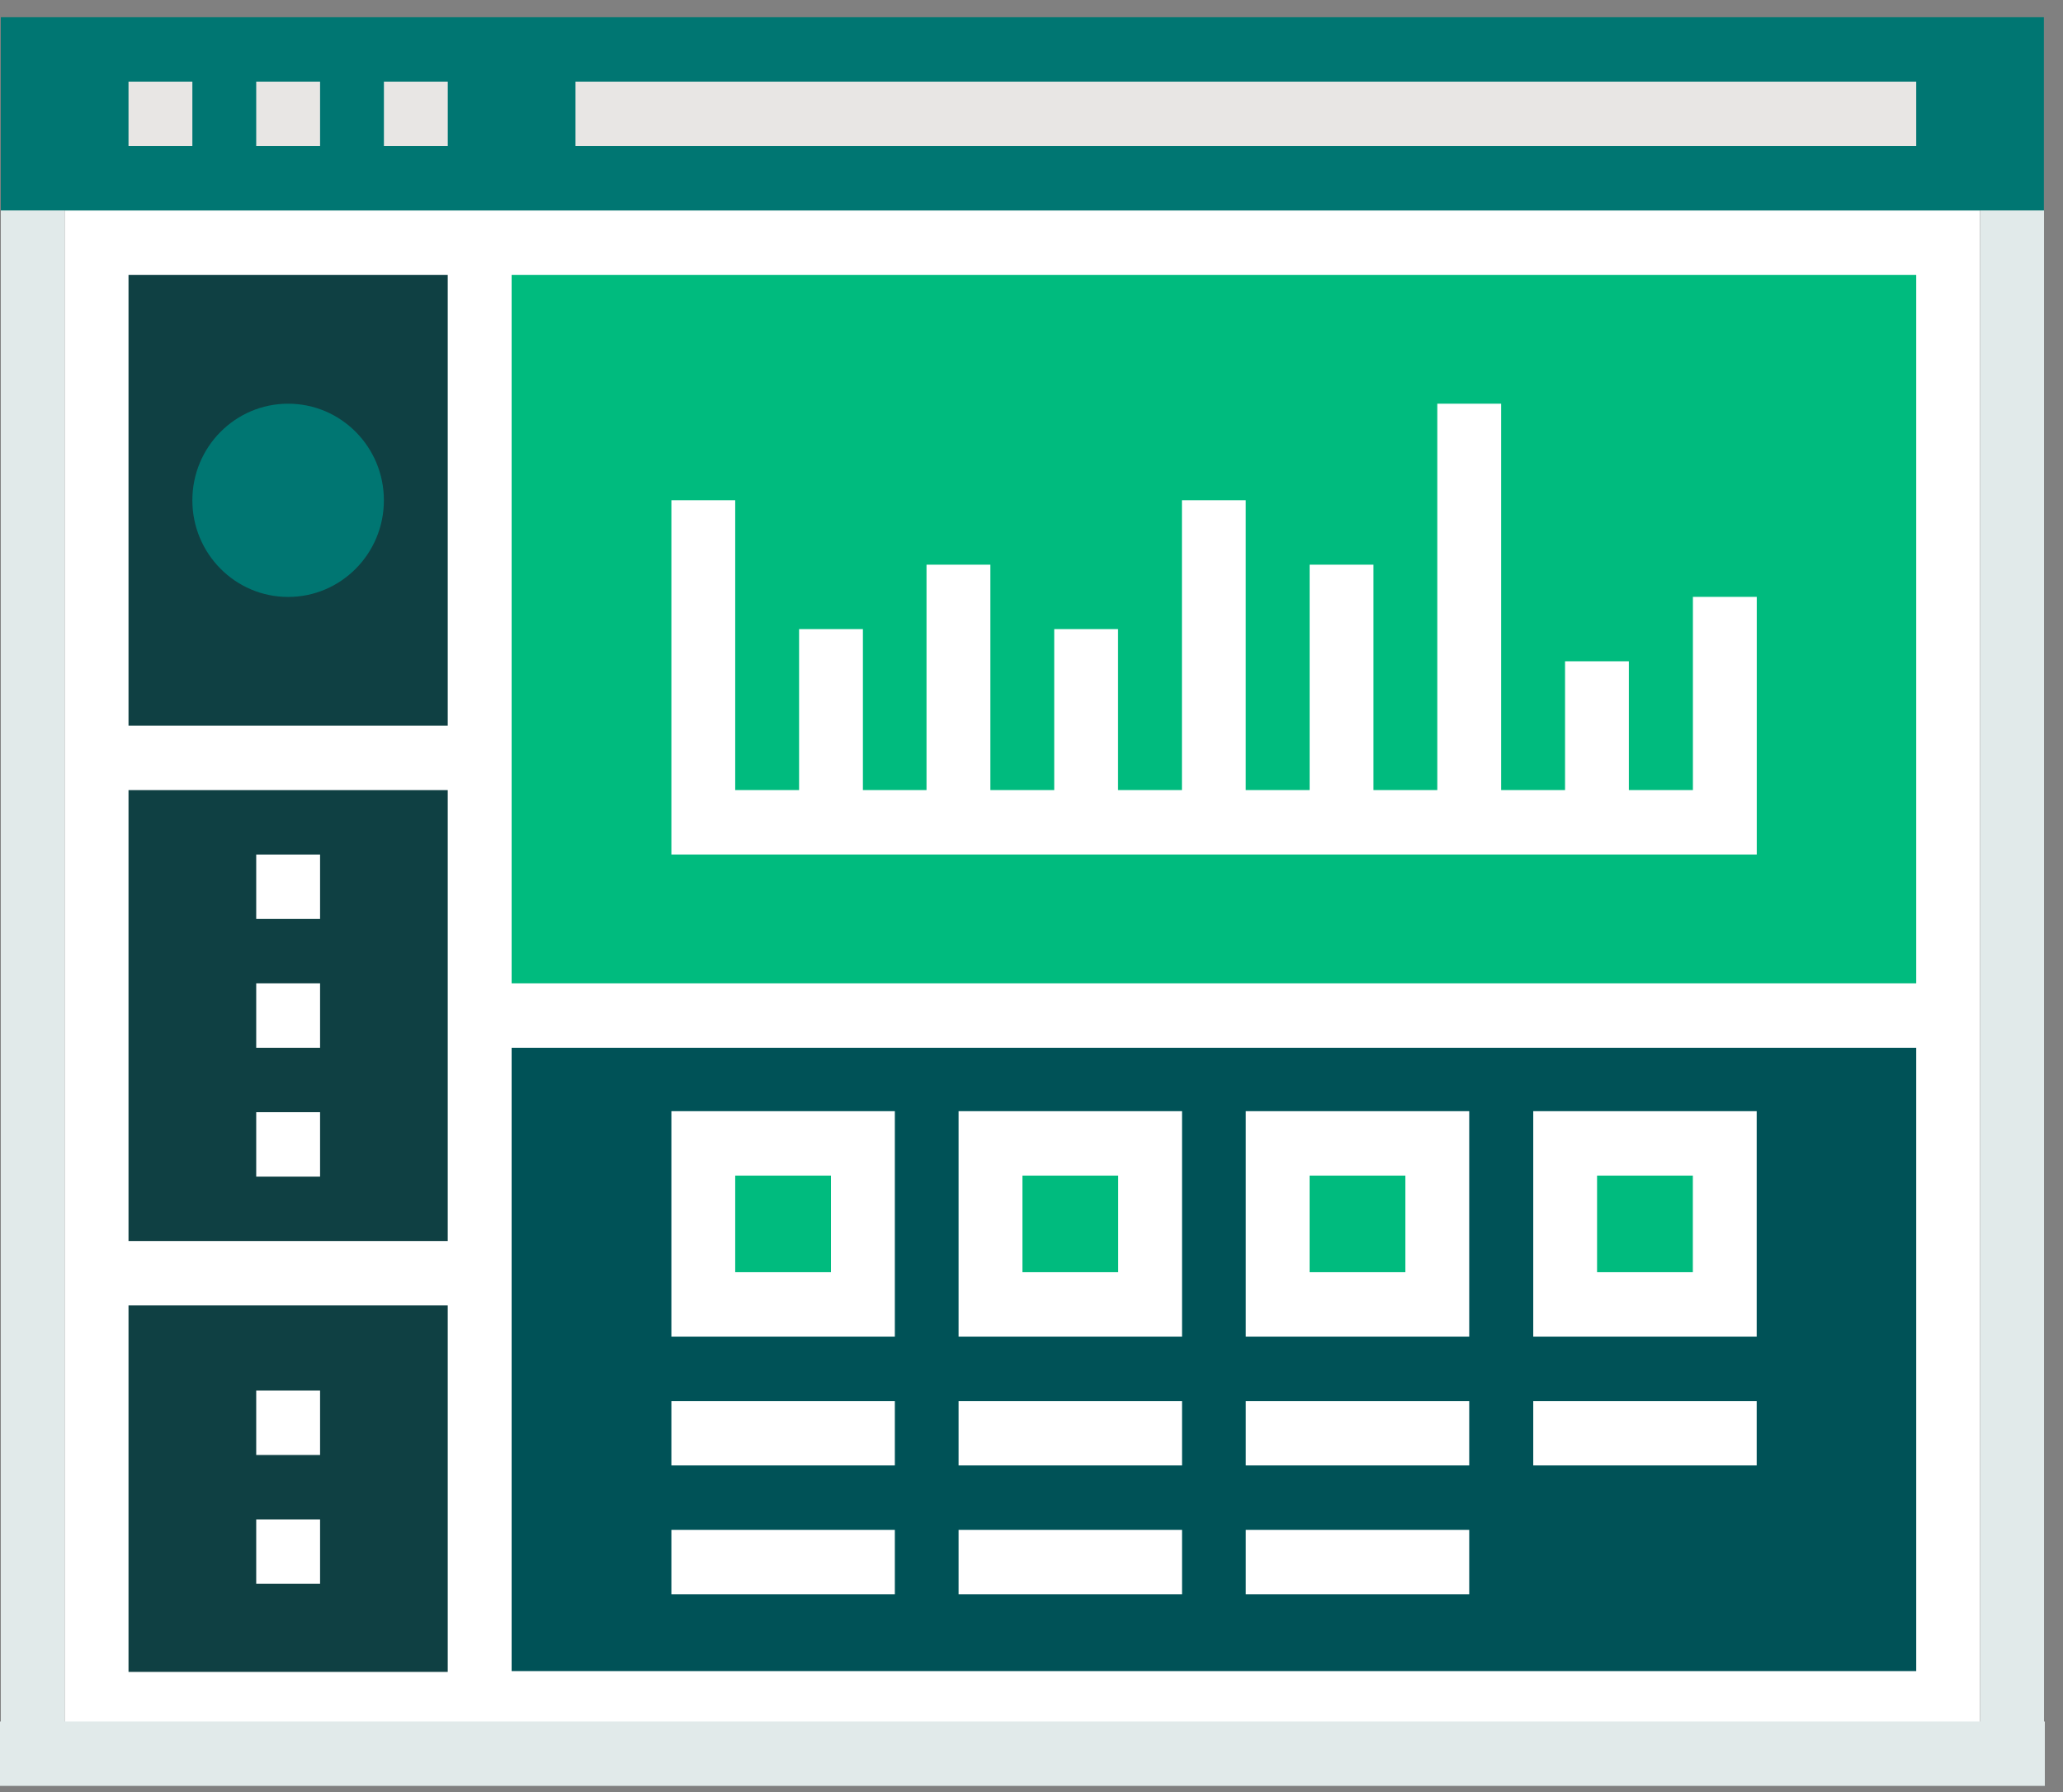 <?xml version="1.0" encoding="UTF-8"?> <svg xmlns="http://www.w3.org/2000/svg" width="61" height="53" viewBox="0 0 61 53" fill="none"><rect x="0" y="0" width="61" height="53" fill="#808080" stroke="none"/><g id="Custom Product"><path id="Vector" d="M58.547 6.224H1.912V51.059H58.547V6.224Z" fill="white"></path><path id="Vector_2" d="M60.435 0.509H0.024V6.224H60.435V0.509Z" fill="#007672"></path><path id="Vector_3" d="M60.439 6.224H58.551V51.093H60.439V6.224Z" fill="#E1EAEA"></path><path id="Vector_4" d="M5.688 2.414H3.8V4.319H5.688V2.414Z" fill="#E8E6E4"></path><path id="Vector_5" d="M9.464 2.414H7.576V4.319H9.464V2.414Z" fill="#E8E6E4"></path><path id="Vector_6" d="M13.24 2.414H11.352V4.319H13.24V2.414Z" fill="#E8E6E4"></path><path id="Vector_7" d="M56.66 2.414H17.016V4.319H56.66V2.414Z" fill="#E8E6E4"></path><path id="Vector_8" d="M1.912 6.224H0.024V51.093H1.912V6.224Z" fill="#E1EAEA"></path><path id="Vector_9" d="M60.463 50.911H0V52.816H60.463V50.911Z" fill="#E1EAEA"></path><path id="Vector_10" d="M56.66 8.129H15.128V29.082H56.66V8.129Z" fill="#00BB7E"></path><path id="Vector_11" d="M56.66 30.987H15.128V49.421H56.66V30.987Z" fill="#005257"></path><path id="Vector_12" d="M13.239 8.129H3.8V49.445H13.239V8.129Z" fill="#0F4043"></path><path id="Vector_13" d="M9.464 25.272H7.576V27.177H9.464V25.272Z" fill="white"></path><path id="Vector_14" d="M9.464 29.082H7.576V30.987H9.464V29.082Z" fill="white"></path><path id="Vector_15" d="M9.464 32.892H7.576V34.797H9.464V32.892Z" fill="white"></path><path id="Vector_16" d="M9.464 41.125H7.576V43.03H9.464V41.125Z" fill="white"></path><path id="Vector_17" d="M9.464 44.935H7.576V46.84H9.464V44.935Z" fill="white"></path><path id="Vector_18" d="M13.793 36.702H3.33V38.607H13.793V36.702Z" fill="white"></path><path id="Vector_19" d="M13.605 21.462H3.099V23.367H13.605V21.462Z" fill="white"></path><path id="Vector_20" d="M8.52 17.654C10.084 17.654 11.351 16.374 11.351 14.796C11.351 13.218 10.084 11.939 8.52 11.939C6.956 11.939 5.688 13.218 5.688 14.796C5.688 16.374 6.956 17.654 8.52 17.654Z" fill="#007672"></path><path id="Vector_21" d="M25.515 18.605H23.628V24.319H25.515V18.605Z" fill="white"></path><path id="Vector_22" d="M33.059 18.605H31.172V24.319H33.059V18.605Z" fill="white"></path><path id="Vector_23" d="M36.835 14.794H34.948V24.319H36.835V14.794Z" fill="white"></path><path id="Vector_24" d="M40.611 16.7H38.724V24.319H40.611V16.7Z" fill="white"></path><path id="Vector_25" d="M44.387 11.939H42.499V24.32H44.387V11.939Z" fill="white"></path><path id="Vector_26" d="M48.163 19.557H46.276V24.319H48.163V19.557Z" fill="white"></path><path id="Vector_27" d="M51.945 25.271H19.852V14.794H21.739V23.366H50.057V17.652H51.945V25.271Z" fill="white"></path><path id="Vector_28" d="M29.284 16.7H27.396V24.319H29.284V16.7Z" fill="white"></path><path id="Vector_29" d="M25.511 33.814H20.792V38.576H25.511V33.814Z" fill="#00BB7E"></path><path id="Vector_30" d="M34.003 33.814H29.284V38.576H34.003V33.814Z" fill="#00BB7E"></path><path id="Vector_31" d="M42.503 33.814H37.783V38.576H42.503V33.814Z" fill="#00BB7E"></path><path id="Vector_32" d="M50.995 33.814H46.276V38.576H50.995V33.814Z" fill="#00BB7E"></path><path id="Vector_33" d="M26.459 39.529H19.852V32.862H26.459V39.529ZM21.739 37.624H24.571V34.767H21.739V37.624Z" fill="white"></path><path id="Vector_34" d="M34.951 39.529H28.344V32.862H34.951V39.529ZM30.232 37.624H33.063V34.767H30.232V37.624Z" fill="white"></path><path id="Vector_35" d="M43.443 39.529H36.836V32.862H43.443V39.529ZM38.723 37.624H41.555V34.767H38.723V37.624Z" fill="white"></path><path id="Vector_36" d="M51.943 39.529H45.336V32.862H51.943V39.529ZM47.223 37.624H50.055V34.767H47.223V37.624Z" fill="white"></path><path id="Vector_37" d="M26.459 41.434H19.852V43.339H26.459V41.434Z" fill="white"></path><path id="Vector_38" d="M26.459 45.244H19.852V47.149H26.459V45.244Z" fill="white"></path><path id="Vector_39" d="M34.951 41.434H28.344V43.339H34.951V41.434Z" fill="white"></path><path id="Vector_40" d="M34.951 45.244H28.344V47.149H34.951V45.244Z" fill="white"></path><path id="Vector_41" d="M43.443 41.434H36.836V43.339H43.443V41.434Z" fill="white"></path><path id="Vector_42" d="M43.443 45.244H36.836V47.149H43.443V45.244Z" fill="white"></path><path id="Vector_43" d="M51.943 41.434H45.336V43.339H51.943V41.434Z" fill="white"></path></g></svg> 